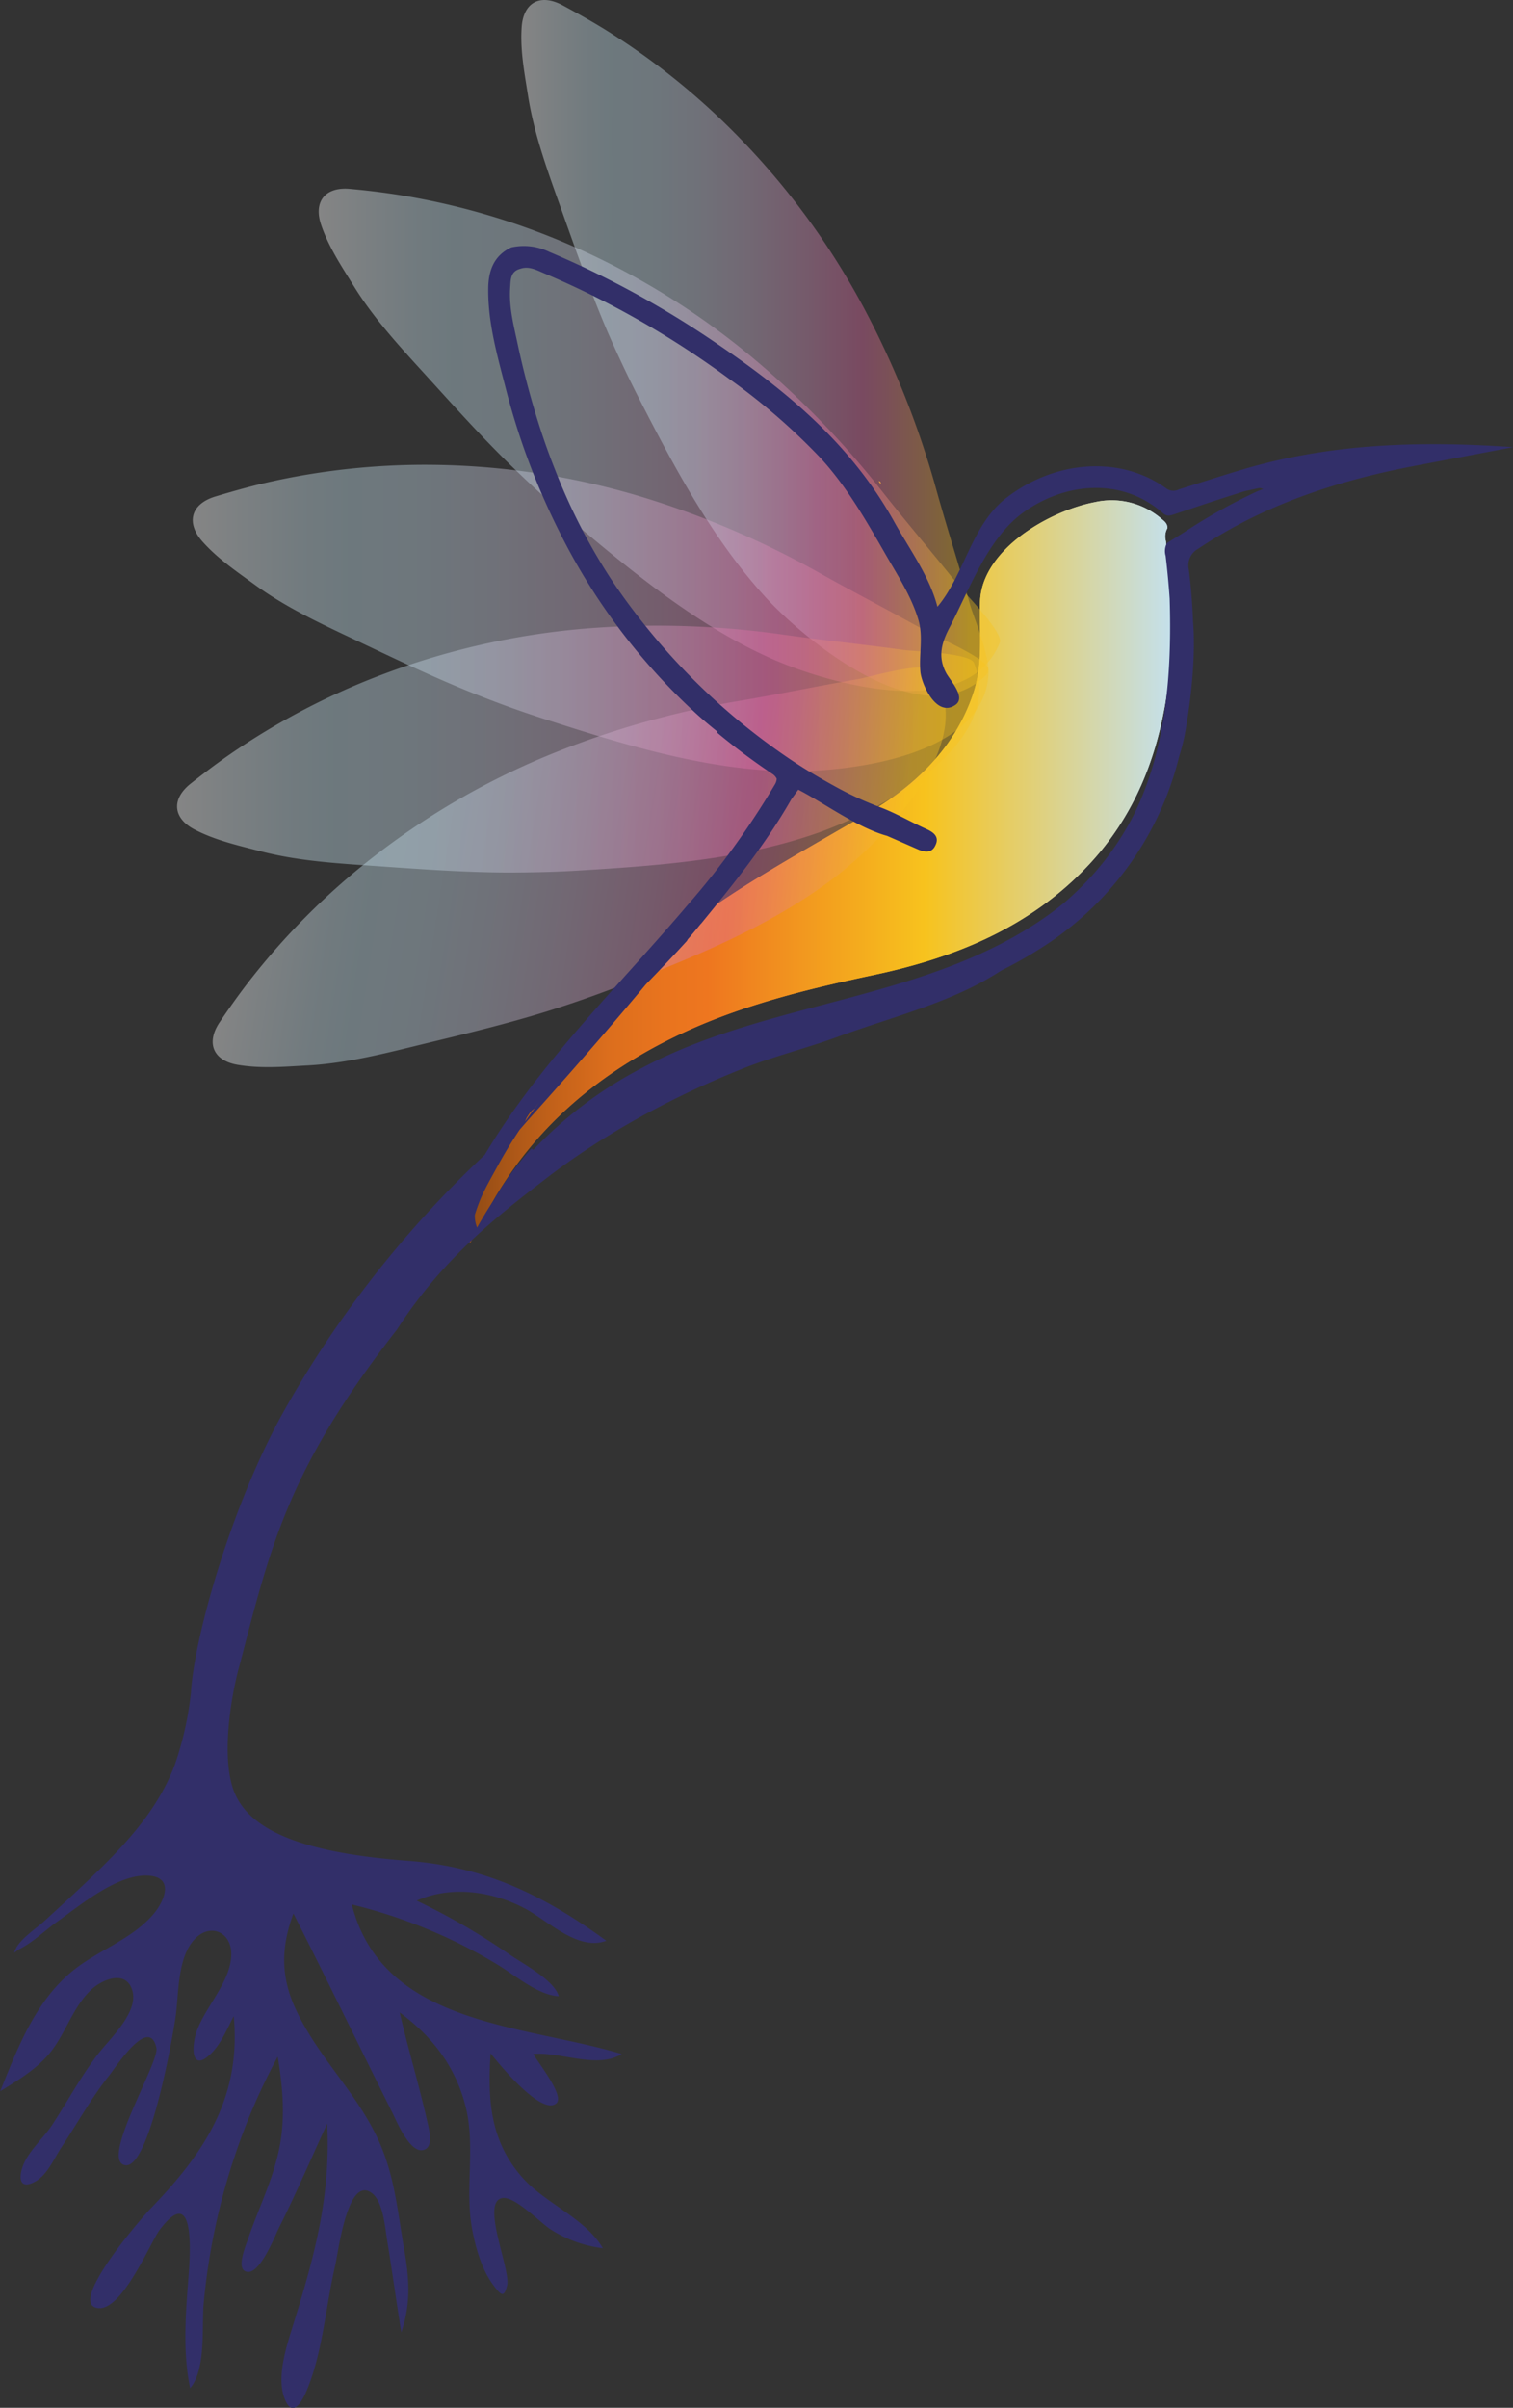 <svg xmlns="http://www.w3.org/2000/svg" xmlns:xlink="http://www.w3.org/1999/xlink" viewBox="0 0 340.49 541.61"><rect x="0" y="0" width="340.49" height="541.61" fill="#333333" stroke="none"/><defs><style>.cls-1{fill:#f9ca00;}.cls-1,.cls-10,.cls-2,.cls-3,.cls-4,.cls-5,.cls-6,.cls-7,.cls-8,.cls-9{fill-rule:evenodd;}.cls-2{fill:url(#linear-gradient);}.cls-3{fill:#f8ca02;}.cls-4{fill:url(#Dégradé_sans_nom_11);}.cls-5,.cls-6,.cls-7,.cls-8,.cls-9{opacity:0.4;}.cls-5{fill:url(#Dégradé_sans_nom_16);}.cls-6{fill:url(#Dégradé_sans_nom_16-2);}.cls-7{fill:url(#Dégradé_sans_nom_16-3);}.cls-8{fill:url(#Dégradé_sans_nom_16-4);}.cls-9{fill:url(#Dégradé_sans_nom_16-5);}.cls-10{fill:#322f69;}</style><linearGradient id="linear-gradient" x1="105.53" y1="196.11" x2="263.63" y2="196.11" gradientUnits="userSpaceOnUse"><stop offset="0" stop-color="#8f4a15"/><stop offset="0.05" stop-color="#a75518"/><stop offset="0.13" stop-color="#c6631b"/><stop offset="0.2" stop-color="#dc6d1d"/><stop offset="0.28" stop-color="#e9731f"/><stop offset="0.34" stop-color="#ee751f"/><stop offset="0.65" stop-color="#f7c41c"/><stop offset="1" stop-color="#c5e1ed"/></linearGradient><linearGradient id="Dégradé_sans_nom_11" x1="105.52" y1="196.1" x2="263.62" y2="196.1" gradientUnits="userSpaceOnUse"><stop offset="0" stop-color="#8f4a14"/><stop offset="0.05" stop-color="#a75517"/><stop offset="0.13" stop-color="#c6631a"/><stop offset="0.2" stop-color="#dc6e1d"/><stop offset="0.28" stop-color="#e9741e"/><stop offset="0.34" stop-color="#ee761f"/><stop offset="0.65" stop-color="#f7c31e"/><stop offset="1" stop-color="#c4e0ec"/></linearGradient><linearGradient id="Dégradé_sans_nom_16" x1="43.38" y1="139.04" x2="222.47" y2="139.04" gradientUnits="userSpaceOnUse"><stop offset="0" stop-color="#fff"/><stop offset="0.06" stop-color="#e8f3f8"/><stop offset="0.14" stop-color="#cee5ef"/><stop offset="0.19" stop-color="#c4e0ec"/><stop offset="0.28" stop-color="#c5dbe9"/><stop offset="0.38" stop-color="#c9cde0"/><stop offset="0.49" stop-color="#cfb5d2"/><stop offset="0.61" stop-color="#d794be"/><stop offset="0.73" stop-color="#e16ba4"/><stop offset="0.78" stop-color="#e4798f"/><stop offset="0.87" stop-color="#ed9c59"/><stop offset="0.96" stop-color="#f7c31e"/></linearGradient><linearGradient id="Dégradé_sans_nom_16-2" x1="71.69" y1="98.92" x2="225.03" y2="98.92" xlink:href="#Dégradé_sans_nom_16"/><linearGradient id="Dégradé_sans_nom_16-3" x1="117.33" y1="78.25" x2="222.37" y2="78.25" xlink:href="#Dégradé_sans_nom_16"/><linearGradient id="Dégradé_sans_nom_16-4" x1="39.85" y1="168.49" x2="220.35" y2="168.49" xlink:href="#Dégradé_sans_nom_16"/><linearGradient id="Dégradé_sans_nom_16-5" x1="52.72" y1="165.58" x2="204.62" y2="165.58" gradientTransform="translate(29.37 11.38) rotate(8.91)" xlink:href="#Dégradé_sans_nom_16"/></defs><title>Fichier 9</title><g id="Calque_2" data-name="Calque 2"><g id="Logo_-_Kanosei" data-name="Logo - Kanosei"><path class="cls-1" d="M197.76,108.26l.41.56A.42.42,0,0,0,197.76,108.26Z"/><path class="cls-2" d="M218.92,156.31c-3.64,10.63-11.21,18.83-20.83,24.92-2.87,1.81-5.82,3.48-8.76,5.18-3.22,1.86-6.45,3.72-9.66,5.59-6.48,3.79-12.91,7.68-19.1,11.93-1.83,1.69-3.52,3.6-6,4.37-15.41,16.94-31.35,33.43-42.49,53.72-3.37,6.13-4.23,7.34-6.1,14.08a4.82,4.82,0,0,0-.14,3.54c2-5,2.2-4.34,4.64-8.7,9.83-17.52,24.46-29.71,42.41-38.24,13.94-6.62,28.8-10.22,43.81-13.41,18.35-3.89,35.25-10.76,48.38-24.84,10.11-10.84,15.34-23.9,17.5-38.4,1.71-11.46,1.16-22.88-.2-34.3a3.81,3.81,0,0,1,.32-2.92c.07-1.07-.68-1.59-1.4-2.19a17.15,17.15,0,0,0-14.84-3.7c-10.21,1.93-25.63,10.67-25.91,22.53C220.35,142.71,221.33,149.28,218.92,156.31Z"/><path class="cls-3" d="M197.76,108.26c.14.19.27.38.41.56A.42.42,0,0,0,197.76,108.26Z"/><path class="cls-4" d="M218.91,156.3c-3.64,10.63-11.2,18.84-20.82,24.92-2.87,1.82-5.82,3.49-8.76,5.19-3.22,1.86-6.45,3.71-9.66,5.59-6.48,3.79-12.91,7.68-19.1,11.93-1.84,1.69-3.52,3.6-6,4.37-15.4,16.94-31.34,33.43-42.48,53.72-3.37,6.13-4.23,7.34-6.1,14.08a4.82,4.82,0,0,0-.15,3.54c2-5,2.2-4.34,4.65-8.71,9.82-17.51,24.46-29.7,42.4-38.23,13.95-6.62,28.81-10.23,43.82-13.41,18.35-3.89,35.24-10.77,48.38-24.84,10.11-10.84,15.34-23.9,17.5-38.4,1.71-11.46,1.15-22.88-.2-34.31a3.83,3.83,0,0,1,.31-2.91c.08-1.07-.68-1.59-1.39-2.19a17.15,17.15,0,0,0-14.84-3.7c-10.22,1.92-25.63,10.67-25.92,22.53C220.35,142.71,221.32,149.28,218.91,156.3Z"/><path class="cls-5" d="M222.47,150.64c0-2.42-11.75-7.39-13.48-8.36-7.94-4.45-16-8.61-24-13.08A201,201,0,0,0,145.19,112a168.86,168.86,0,0,0-46.91-7.43,160.31,160.31,0,0,0-39.34,4.23c-3.54.85-7,1.84-10.49,2.89-5.39,1.63-6.64,5.78-3,10,3.46,3.94,7.8,6.86,12,9.92,7.41,5.39,15.82,9.17,24.06,13.08,8.53,4.05,17,8.1,25.82,11.58,5,2,10.07,3.82,15.2,5.47,17.2,5.56,35.1,11.09,53.3,11.72C189.59,173.93,222.56,170.58,222.47,150.64Z"/><path class="cls-6" d="M225,144.55c.9-2.25-8.05-11.3-9.29-12.86-5.66-7.13-11.56-14-17.21-21.19a200.12,200.12,0,0,0-30.3-31,169.47,169.47,0,0,0-40.59-24.68,160.19,160.19,0,0,0-38-11c-3.59-.56-7.19-1-10.8-1.32-5.6-.54-8.34,2.83-6.53,8.11,1.7,5,4.6,9.31,7.34,13.74,4.81,7.79,11.16,14.48,17.29,21.23,6.35,7,12.69,14,19.49,20.51q5.82,5.61,12,10.83c13.81,11.67,28.27,23.6,44.87,31.08C185.71,153.61,217.48,163,225,144.55Z"/><path class="cls-7" d="M222,151.74c1.7-1.73-3.07-13.53-3.61-15.44-2.46-8.77-5.24-17.43-7.69-26.2a200.53,200.53,0,0,0-16-40.29,169.15,169.15,0,0,0-27.92-38.43A160,160,0,0,0,136,6.54c-3.1-1.9-6.26-3.67-9.46-5.39-5-2.65-8.78-.6-9.15,5-.35,5.24.65,10.37,1.46,15.51,1.43,9,4.7,17.67,7.76,26.26,3.16,8.89,6.31,17.77,10,26.44q3.21,7.41,6.87,14.62c8.24,16.09,17,32.65,29.39,46C182.29,144.94,208,165.89,222,151.74Z"/><path class="cls-8" d="M219.19,149.11c-.91-2.25-13.63-2.61-15.6-2.88-9-1.25-18.07-2.18-27.09-3.44a200.79,200.79,0,0,0-43.35-1.51,168.87,168.87,0,0,0-46.39,10.17,160.08,160.08,0,0,0-35.1,18.28c-3,2.08-5.87,4.26-8.72,6.51-4.42,3.48-4.07,7.81.88,10.37,4.66,2.42,9.76,3.56,14.8,4.87,8.86,2.31,18.07,2.77,27.17,3.41,9.41.66,18.81,1.33,28.26,1.37,5.38,0,10.77-.11,16.14-.44,18.06-1.09,36.75-2.45,53.93-8.5C197.06,182.77,226.54,167.64,219.19,149.11Z"/><path class="cls-9" d="M209.2,150.69c-1.54-1.87-13.78,1.64-15.74,2-9,1.54-17.88,3.4-26.86,4.93a199.93,199.93,0,0,0-41.76,11.68A169.06,169.06,0,0,0,83.71,193,160,160,0,0,0,55.8,221.05c-2.22,2.88-4.31,5.84-6.34,8.84-3.16,4.66-1.52,8.68,4,9.62,5.18.89,10.38.44,15.58.16,9.15-.48,18.06-2.84,26.93-5,9.17-2.22,18.34-4.43,27.35-7.25q7.71-2.41,15.25-5.31c16.89-6.51,34.28-13.46,48.82-24.41C198.31,189.46,221.83,166.12,209.2,150.69Z"/><path class="cls-10" d="M279.77,105.57c-4.83,1.43-9.62,3-14.42,4.5a2.72,2.72,0,0,1-2.8-.14c-10.37-7.57-25.13-6.42-36.11,2.09-7.79,6-9.38,17.21-15.48,24.47-1.71-6.75-6.37-13.08-9.73-19.13-9.48-17-23.29-28.71-39.16-39.56A214.82,214.82,0,0,0,123.6,56.65a13.09,13.09,0,0,0-8.55-1c-3.94,1.84-5.14,5.28-5.18,9.26-.08,7.8,2.08,15.24,4,22.67a159.29,159.29,0,0,0,12,32A140.48,140.48,0,0,0,157,160.82c1.48,1.33,3,2.6,4.57,3.85l-.33,0a147.36,147.36,0,0,0,12.71,9.5,2.7,2.7,0,0,1,.84,1,2.73,2.73,0,0,1-.39,1.25,182.46,182.46,0,0,1-19.65,27.15c-15.5,18.26-33.38,35.52-45.67,56.2a240.36,240.36,0,0,0-45.15,57.57C52.34,338,44,367.15,43,380.15a.82.82,0,0,0,0,.28h0a73.22,73.22,0,0,1-3.57,16.26c-3.6,9.85-10.64,17.63-18.06,24.81-3.66,3.54-7.45,7-11.18,10.43-1.85,1.72-5.59,4.13-6.67,6.48-.69,1.51-.17.54,1.06-.09,2.93-1.5,5.6-4.14,8.28-6.05,5.22-3.72,13.85-11,20.82-10.35,5.62.54,3.25,5.89.72,8.79-4.95,5.68-12.65,8.09-18.35,12.86-8.19,6.86-12.14,17.2-16,26.83,4.19-2.6,8.55-5.17,11.59-9.15,3.29-4.31,4.87-9.89,8.87-13.67,2.59-2.44,8-4.58,9.31.31S24.55,458.75,22,462.11c-3.83,5-6.75,10.48-10.18,15.74-2,3.13-5.84,6.32-6.88,10-.9,3.12.22,4.46,3.14,2.78,2.62-1.51,4.14-5.19,5.75-7.62,3.58-5.4,6.71-11.07,10.74-16.15,1.52-1.93,9-13.56,10.63-6.2.7,3.26-12.87,25.48-7,26.38,5.48.84,10.8-29.38,11.37-33.76.68-5.25.37-13.38,4.52-17.38,3.41-3.28,7.85-1.22,7.95,3.41.15,6.18-5.74,11.92-7.74,17.5-1.3,3.6-1.32,9.64,3.3,5,2.2-2.2,3.58-5.58,5-8.3,1.69,18.12-6.43,30.58-18.6,43.16C31.76,499,16.29,516.89,21.33,519c5.59,2.28,12.47-14.55,14.55-17.34,8.53-11.42,6.82,6.83,6.42,12-.59,7.62-1.12,16,.49,23.54,3.55-4.18,2.64-13.38,3-18.55a145.83,145.83,0,0,1,7.29-34.42,138.56,138.56,0,0,1,9.42-21.61c1.18,7.17,1.78,14.17.2,21.34-1.51,6.81-4.61,13-6.85,19.58-.51,1.52-3,7.27-.1,7.5s6.17-8.18,7-9.88c3.87-7.7,7.27-15.65,10.88-23.48.8,16.19-2.74,29.42-7.49,44.71-1.47,4.74-4,12-2.15,17,1.73,4.69,3.9,1.13,5.17-2,3.52-8.68,4.13-18.58,6.25-27.68.75-3.23,2.79-20.4,8.23-16.43,2.55,1.86,3,7.58,3.44,10.36,1.14,7,2.1,14,3.23,21,2.22-6.58,1.8-12.11.62-18.85-1.21-6.91-1.89-13.9-4.23-20.56C82.27,472.36,72.14,464,66.57,452c-3.46-7.44-3.33-14-.54-21.58,7.53,14.84,14.78,29.81,22.21,44.69.92,1.83,3.82,8.9,6.77,8.55s1.39-5.25,1-7.09c-1.83-8-4.21-15.88-6.06-23.88,7.57,5.55,12.85,12.57,15,21.86,2,9-.38,18.08,1.33,27.06.78,4.11,2.16,8.94,4.7,12.35,1.77,2.37,2.44,3,3.14.14.87-3.56-6.11-19-1-19.68,2.83-.38,8.6,5.69,10.88,7.11a28,28,0,0,0,11.67,4.18c-3.9-6.71-12.93-10.06-18.07-15.85-7.33-8.27-7.87-17.48-7.2-28,1.54,2,11.52,14.29,14.83,11.22,1.84-1.7-4.25-9.22-5.2-11.06,6-.58,14.41,3.46,19.87,0-21.89-6.62-53.77-6.33-60.73-33.63a116.23,116.23,0,0,1,32.8,13.54c3.89,2.35,9.15,6.89,13.77,7.1-1-3.65-8.22-7.39-11.1-9.41a152.17,152.17,0,0,0-20.87-12.09c7.88-3.51,17.21-2.1,24.61,1.9,5.06,2.75,11.78,9.49,18.07,7.12-14-10.2-27.3-16.71-44.85-18-23.15-1.76-34.82-6.64-38.6-14.8-3.53-7.6-1-22.55,1-29.48,7-27,11-44,35.37-75.25,10.38-16.18,23.15-25.91,33.38-33.82,13.28-10.28,29.24-18.85,44.85-25,6.8-2.68,13.92-4.41,20.77-6.93,9.68-3.56,20.41-6.38,29.94-11a67.42,67.42,0,0,0,7-3.95,92.17,92.17,0,0,0,8.32-4.66A71,71,0,0,0,265.4,170a42.21,42.21,0,0,0,1.16-4.46c.9-4.67,2.7-16.36,1.92-25.84q-.21-5.79-.94-11.58a4.23,4.23,0,0,1,2.12-4.69c14.91-10,31.54-15.38,49-18.69l21.85-4.16C319.62,99.13,299.48,99.73,279.77,105.57ZM118.25,252.08a5.37,5.37,0,0,1,2-2.72c.41-.55.84-1.08,1.26-1.63q-1.72,2.25-3.35,4.56ZM284,110.09l-.32.14-.68.26a126.61,126.61,0,0,0-16.23,9.05c-1.38.87-2.76,1.74-4.14,2.59a3.83,3.83,0,0,0-.31,2.91q.57,4.8.9,9.58c.54,17-.87,33.77-7.84,48.2a63.41,63.41,0,0,1-10.36,14.93,72.24,72.24,0,0,1-5.28,5.1c-1.35,1.12-2.75,2.22-4.25,3.27-27.15,19.12-62.33,18.76-91.16,34.18A92.45,92.45,0,0,0,120,258.66a3.68,3.68,0,0,1-.37-.32,66.28,66.28,0,0,0-8.64,11.79q-1.87,2.85-3.62,6a6.84,6.84,0,0,1-.51-2.9c1.37-4.35,2.43-6.05,5.25-11.18,1.51-2.76,3.12-5.37,4.8-7.89.61-.7,1.22-1.41,1.84-2.11,2.65-3,14.48-16.07,26.61-30.64,3.07-3.17,6.16-6.39,9.23-9.77.06-.13.14-.23.2-.36,1-1.12,1.93-2.27,2.88-3.43l.13-.12c7.3-8.91,14.53-17.87,20.26-27.9l1.58-2.2c5.44,2.76,13.36,8.59,20,10.39,2.29,1,4.58,2,6.85,3,1.62.72,3.18.92,4-.84,1-2-.44-3-2.1-3.74-3.42-1.54-6.86-3.57-10.35-4.87a75.27,75.27,0,0,1-9.41-4.29c-3.58-1.95-7.1-4-10.5-6.28a147,147,0,0,1-33.15-30.55c-2.67-3.33-5.2-6.77-7.56-10.33a133.14,133.14,0,0,1-12.49-24.41q-1.83-4.59-3.35-9.28a193.13,193.13,0,0,1-5.08-19c-.9-4.21-2-8.4-1.69-12.76.12-1.68,0-3.61,2.27-4.21,1.92-.65,3.58.25,5.23.95a205.21,205.21,0,0,1,41.84,23.85,141.07,141.07,0,0,1,20.54,17.8c6,6.55,10.39,14.32,14.81,22,2.65,4.59,5.6,9.14,7.15,14.26,1.17,3.82.12,7.9.48,11.8.27,2.82,3.66,10.43,7.92,7.41,2.38-1.7-1.22-5.47-2.13-7.16-1.95-3.68-1-6.88.84-10.34,4.38-8.4,8.51-19.91,16.42-25.67,9.55-6.94,22.37-8,31.51.06,1,.89,1.78.52,2.72.21,4.69-1.56,9.37-3.16,14.1-4.63.55-.17,1.12-.4,1.78-.55h0l3-.65a.67.67,0,0,1,.24,0h0a1.21,1.21,0,0,1,.48.12l.05,0,.24.12Z"/></g></g></svg>